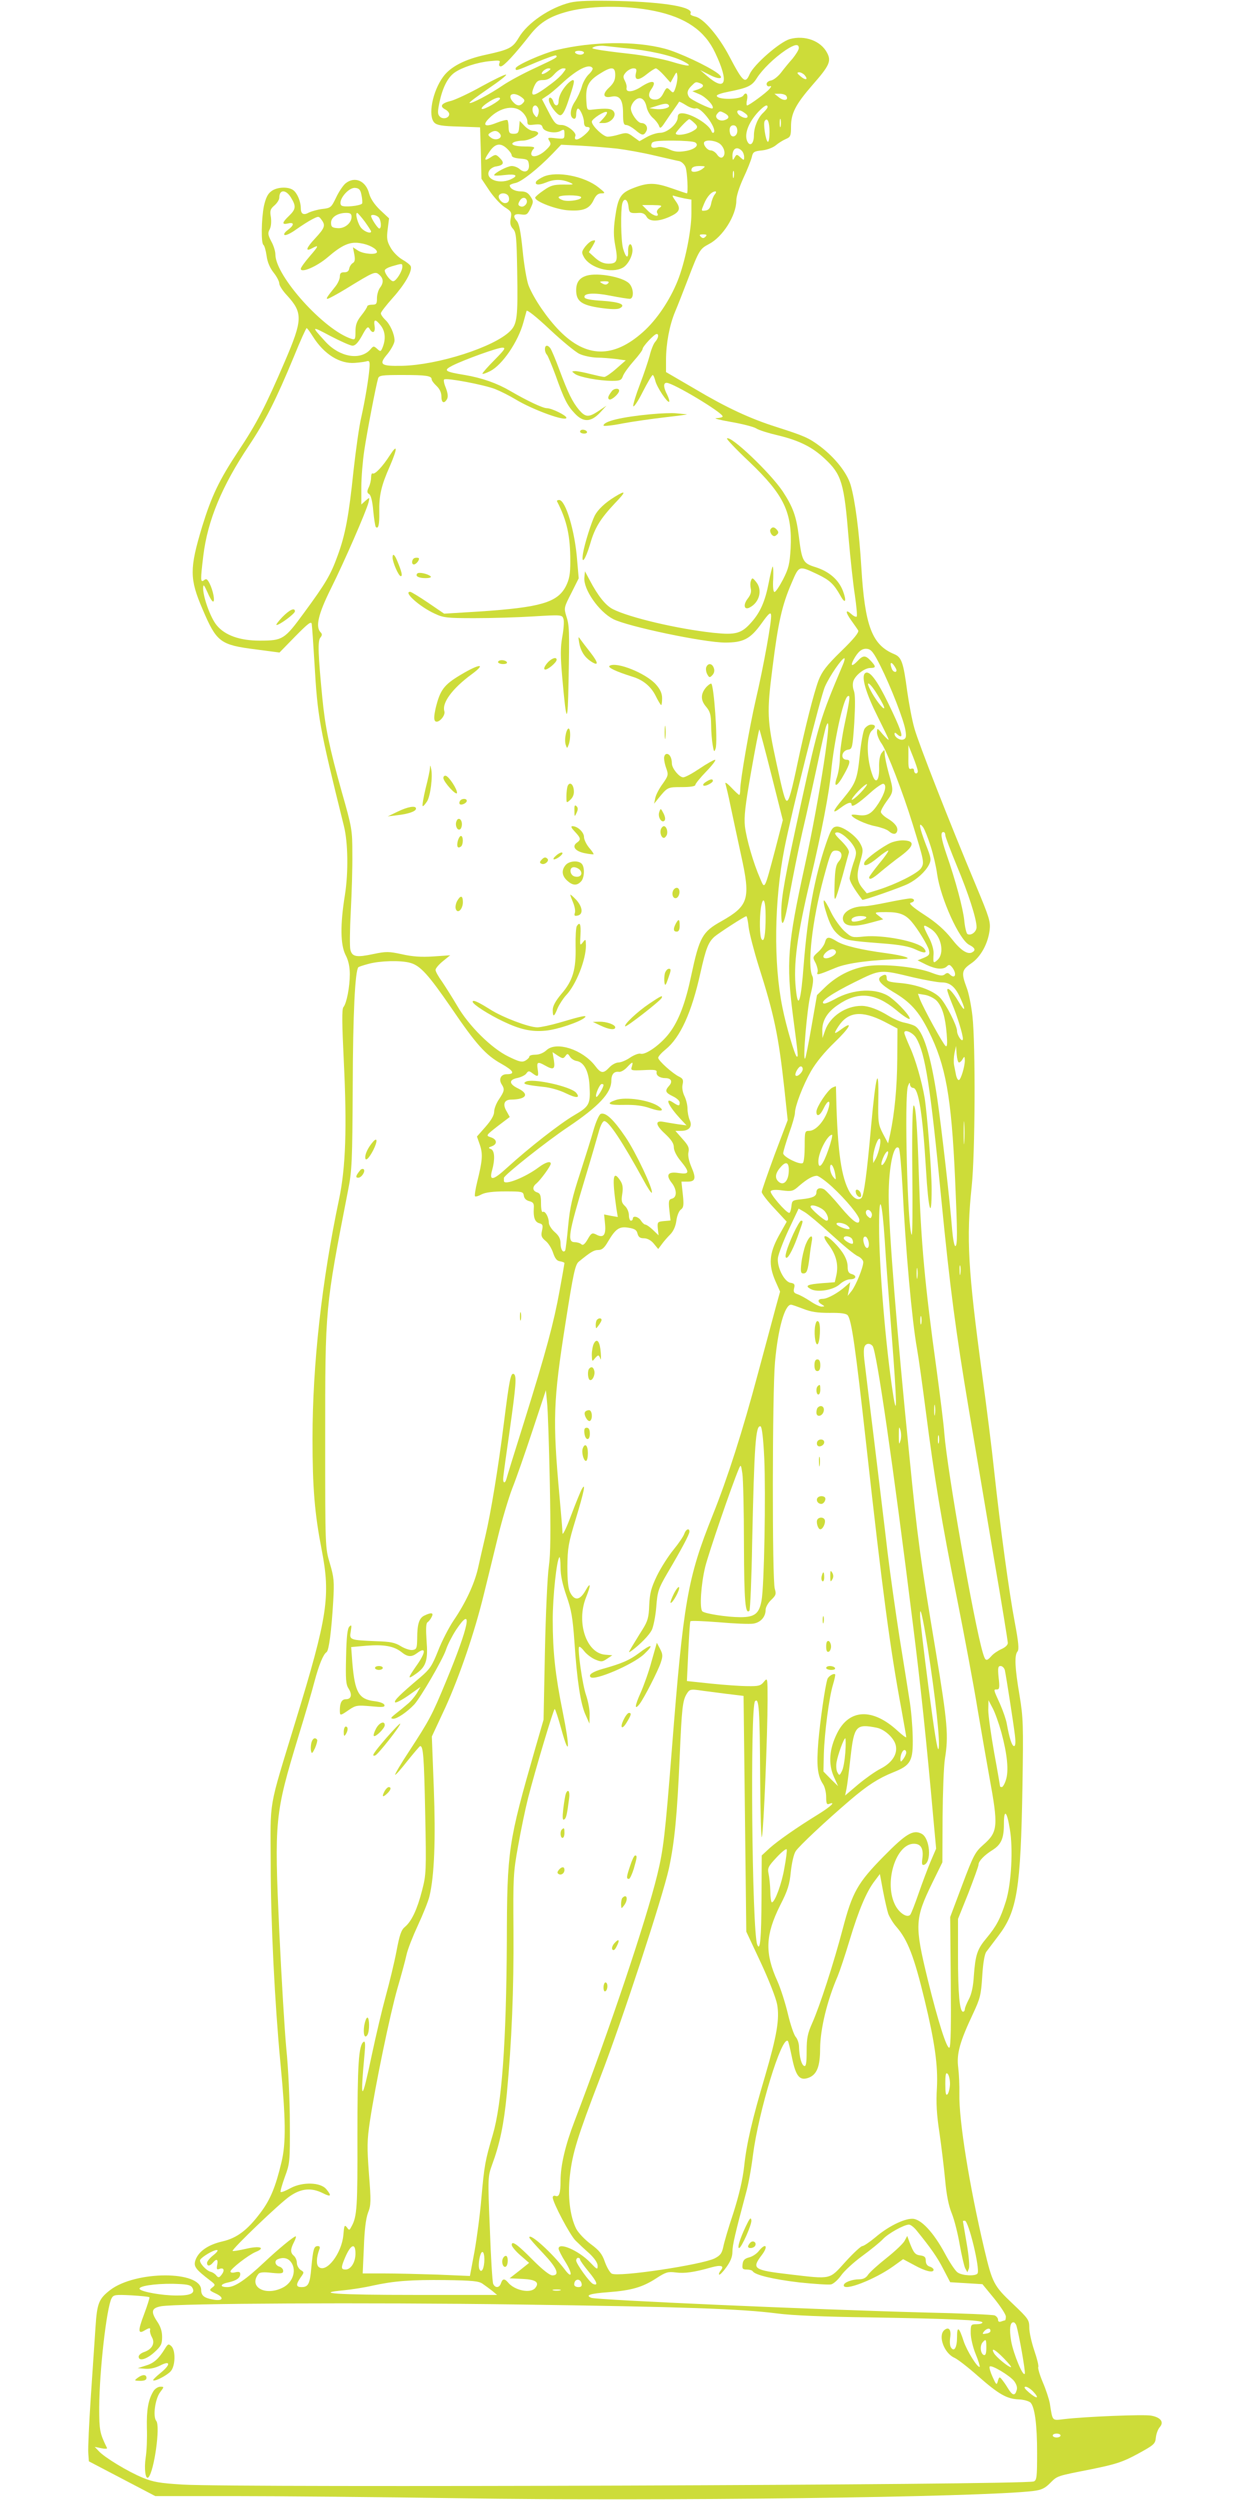 <?xml version="1.0" standalone="no"?>
<!DOCTYPE svg PUBLIC "-//W3C//DTD SVG 20010904//EN"
 "http://www.w3.org/TR/2001/REC-SVG-20010904/DTD/svg10.dtd">
<svg version="1.0" xmlns="http://www.w3.org/2000/svg"
 width="640pt" height="1280pt" viewBox="0 0 640 1280"
 preserveAspectRatio="xMidYMid meet">
<g transform="translate(0,1280) scale(0.1,-0.1)"
fill="#cddc39" stroke="none">
<path d="M2920 12787 c-103 -25 -220 -104 -264 -180 -31 -52 -48 -61 -167 -87
-109 -23 -183 -62 -220 -113 -55 -75 -79 -201 -45 -235 13 -13 39 -18 126 -20
l108 -4 4 -131 3 -132 40 -60 c22 -33 57 -71 78 -85 35 -22 38 -27 32 -58 -5
-25 -2 -39 12 -54 16 -18 18 -44 21 -217 4 -235 0 -270 -36 -306 -82 -82 -369
-174 -554 -178 -110 -2 -121 6 -73 62 19 24 35 54 35 67 0 34 -23 85 -49 108
-11 11 -21 25 -21 32 0 6 28 42 61 79 62 69 101 137 92 162 -3 7 -22 22 -43
34 -21 12 -48 39 -60 61 -19 33 -21 48 -15 95 l7 55 -46 43 c-29 28 -49 58
-56 84 -17 66 -74 90 -121 52 -12 -10 -34 -42 -48 -72 -25 -52 -28 -54 -71
-59 -25 -3 -55 -12 -68 -18 -28 -16 -42 -8 -42 23 0 33 -18 76 -38 91 -26 20
-86 17 -114 -6 -18 -13 -28 -36 -37 -76 -13 -68 -15 -191 -2 -198 5 -4 12 -28
16 -56 4 -32 17 -62 36 -86 16 -20 29 -45 29 -56 0 -10 18 -38 40 -61 81 -89
80 -124 -11 -336 -100 -233 -144 -318 -239 -461 -98 -148 -137 -230 -185 -386
-65 -216 -65 -267 2 -423 72 -169 90 -183 273 -206 l121 -16 81 83 c66 67 82
79 84 63 2 -11 8 -101 14 -199 16 -278 24 -324 151 -836 21 -84 23 -238 5
-352 -25 -155 -23 -254 3 -307 15 -28 22 -61 22 -99 0 -64 -16 -149 -33 -169
-8 -10 -7 -86 2 -271 17 -346 10 -550 -24 -712 -88 -417 -136 -844 -136 -1226
0 -252 11 -384 47 -569 46 -237 31 -340 -133 -875 -143 -470 -129 -391 -128
-735 0 -299 21 -716 50 -1020 27 -283 29 -408 5 -506 -30 -126 -57 -192 -108
-259 -66 -88 -120 -129 -194 -146 -74 -17 -122 -51 -138 -95 -11 -33 -2 -46
76 -106 26 -20 27 -22 10 -35 -17 -13 -16 -15 18 -31 45 -21 37 -40 -13 -31
-47 8 -62 21 -62 49 0 100 -335 100 -466 0 -58 -45 -67 -67 -75 -189 -4 -61
-15 -222 -24 -357 -9 -135 -15 -265 -13 -289 l3 -42 170 -89 170 -89 410 0
c226 0 743 -5 1150 -11 1009 -16 2672 5 2934 37 43 5 61 14 87 40 39 39 32 36
214 72 126 26 157 36 235 78 84 46 90 51 93 84 2 19 11 43 20 53 23 26 5 50
-44 59 -39 7 -338 -5 -446 -18 -63 -7 -58 -13 -73 81 -4 22 -20 71 -36 108
-16 38 -26 73 -23 78 3 5 -6 42 -20 83 -14 41 -26 94 -26 117 0 41 -4 47 -85
124 -96 91 -104 105 -145 278 -77 326 -131 662 -128 797 1 41 -2 102 -6 135
-9 69 8 131 76 275 36 77 41 95 47 191 4 68 12 114 21 126 8 11 36 48 62 82
96 126 114 239 123 766 5 315 4 349 -15 465 -24 141 -27 205 -10 225 8 10 5
46 -14 147 -29 151 -75 490 -106 778 -11 107 -39 328 -61 490 -73 540 -82 699
-54 965 18 168 20 727 4 872 -6 53 -19 120 -30 147 -28 75 -25 90 23 123 49
33 86 100 95 171 5 44 -2 65 -70 228 -137 327 -294 728 -315 804 -12 41 -28
127 -37 190 -20 151 -29 175 -67 191 -113 47 -150 143 -168 445 -11 183 -32
344 -55 422 -19 62 -79 138 -155 196 -60 45 -82 54 -225 100 -133 42 -256 99
-414 193 l-151 88 0 60 c0 87 18 181 47 250 14 33 44 110 67 170 55 144 60
151 105 175 71 36 141 147 141 223 0 23 15 69 36 115 20 42 39 91 43 107 6 27
11 31 54 35 26 3 56 15 69 26 13 11 35 25 51 32 24 10 27 16 27 64 0 68 24
114 110 213 87 99 97 122 75 164 -32 62 -114 92 -191 71 -52 -15 -184 -130
-206 -180 -22 -51 -34 -41 -103 90 -54 104 -133 196 -175 205 -17 4 -28 10
-25 15 20 33 -126 59 -370 65 -136 3 -206 1 -245 -8z m430 -43 c161 -33 259
-101 312 -215 72 -152 54 -201 -42 -118 l-35 30 50 -25 c50 -26 76 -19 39 9
-48 36 -201 108 -271 126 -151 40 -370 37 -553 -7 -72 -18 -210 -79 -210 -94
0 -14 1 -14 106 31 53 22 98 38 101 35 9 -9 6 -11 -109 -65 -59 -27 -133 -67
-165 -89 -66 -45 -163 -96 -169 -89 -3 3 41 35 96 73 56 38 97 70 91 72 -5 2
-61 -25 -123 -59 -62 -35 -133 -68 -157 -75 -51 -12 -62 -28 -32 -44 12 -6 21
-17 21 -24 0 -21 -32 -29 -48 -13 -12 12 -12 24 -2 73 16 75 42 127 77 152 38
27 117 53 182 59 48 5 54 4 48 -10 -4 -11 -1 -17 7 -17 15 0 73 63 149 160 48
61 95 92 176 116 119 36 310 39 461 8z m-155 -190 c126 -11 245 -38 304 -68
54 -28 28 -29 -60 -2 -46 14 -145 33 -219 41 -74 8 -148 18 -165 22 -27 5 -28
7 -10 14 11 4 34 6 50 4 17 -2 62 -7 100 -11z m895 0 c0 -9 -15 -33 -32 -54
-18 -20 -45 -53 -60 -73 -15 -19 -38 -37 -50 -39 -13 -2 -23 -10 -23 -18 0 -8
6 -14 14 -12 12 3 12 0 1 -13 -15 -19 -105 -85 -115 -85 -3 0 -4 14 0 30 6 28
-6 42 -19 21 -14 -22 -136 -23 -136 -1 0 5 26 14 58 20 101 20 122 30 147 70
28 44 88 103 147 143 47 31 68 34 68 11z m-1100 -24 c0 -5 -9 -10 -19 -10 -11
0 -23 5 -26 10 -4 6 5 10 19 10 14 0 26 -4 26 -10z m44 -79 c3 -4 -6 -19 -19
-31 -14 -13 -30 -41 -36 -63 -6 -22 -22 -57 -36 -78 -25 -38 -28 -79 -5 -87 7
-2 12 6 12 21 0 13 3 27 7 30 9 9 33 -41 33 -69 0 -15 6 -24 15 -24 23 0 18
-16 -16 -44 -31 -26 -53 -27 -43 -2 7 17 -42 56 -70 56 -30 0 -37 8 -71 74
l-30 58 25 17 c14 8 48 37 75 62 79 74 143 106 159 80z m-228 -16 c-26 -19
-42 -19 -26 0 7 8 20 15 29 15 13 -1 13 -3 -3 -15z m77 -8 c-9 -13 -35 -37
-58 -54 -95 -72 -115 -75 -90 -15 12 26 20 32 45 32 23 0 39 9 58 30 15 17 35
30 45 30 17 0 17 -1 0 -23z m267 -11 c0 -26 -8 -42 -31 -64 -37 -34 -31 -56
11 -47 43 9 60 -15 60 -86 0 -47 3 -59 16 -59 9 0 29 -11 46 -25 35 -30 44
-31 57 -7 11 20 -3 42 -25 42 -19 0 -54 49 -54 75 0 12 9 30 21 41 26 24 51 9
60 -36 4 -18 18 -42 32 -54 13 -11 27 -29 31 -40 5 -16 10 -14 31 18 13 20 35
51 47 68 13 18 24 35 25 37 1 2 17 -6 36 -18 19 -12 41 -19 49 -16 27 10 112
-105 92 -124 -4 -3 -9 0 -11 7 -13 36 -104 91 -150 92 -17 0 -23 -6 -23 -21 0
-32 -53 -79 -90 -79 -17 0 -48 -10 -69 -22 l-37 -21 -32 23 c-28 21 -35 22
-70 12 -22 -7 -49 -12 -61 -12 -22 0 -80 55 -81 77 0 14 68 58 77 49 4 -3 -4
-17 -17 -31 l-23 -25 25 0 c34 0 66 35 51 58 -10 17 -38 19 -108 11 -30 -4
-30 -3 -33 47 -4 70 10 99 65 134 64 41 83 40 83 -4z m106 10 c-9 -38 12 -41
54 -7 21 17 43 31 48 31 5 0 24 -16 42 -36 l33 -37 16 29 c15 28 16 28 19 6 2
-12 -2 -38 -8 -57 -10 -31 -13 -33 -26 -20 -20 20 -21 20 -39 -15 -11 -21 -23
-30 -41 -30 -31 0 -40 23 -20 52 32 46 7 52 -54 12 -40 -26 -77 -29 -72 -4 2
8 -2 24 -9 37 -10 19 -9 26 6 43 10 11 27 20 38 20 15 0 18 -5 13 -24z m864
-11 c20 -24 5 -28 -21 -6 -19 16 -20 20 -8 21 9 0 22 -7 29 -15z m-536 -41
c24 -9 19 -21 -11 -32 l-28 -9 37 -16 c33 -14 77 -61 66 -72 -6 -6 -111 44
-120 58 -13 20 -9 36 12 57 22 22 22 22 44 14z m-916 -70 c18 -13 21 -19 11
-30 -16 -19 -33 -18 -53 5 -32 36 0 54 42 25z m1358 5 c13 -22 -11 -28 -36 -9
l-25 20 27 0 c15 0 30 -5 34 -11z m-1466 -14 c0 -11 -80 -57 -92 -53 -7 3 5
16 27 31 36 25 65 34 65 22z m865 -35 c7 -12 -34 -23 -71 -18 l-29 4 35 11
c45 15 58 15 65 3z m-669 -15 c4 -8 3 -23 -1 -32 -6 -17 -7 -17 -20 0 -14 19
-10 47 6 47 5 0 12 -7 15 -15z m1174 7 c0 -5 -10 -17 -21 -28 -28 -25 -49 -75
-49 -118 0 -38 -17 -57 -31 -35 -22 35 0 99 54 157 31 32 47 40 47 24z m-1255
-27 c14 -13 25 -34 25 -46 0 -19 4 -21 36 -17 29 3 38 1 42 -14 5 -22 62 -34
91 -19 19 11 21 9 21 -15 0 -26 -2 -26 -44 -22 -42 5 -44 4 -33 -14 10 -16 7
-23 -21 -49 -33 -30 -72 -39 -72 -16 0 7 5 18 12 25 9 9 -1 12 -44 12 -56 0
-83 12 -52 24 9 3 27 6 40 6 32 0 86 28 79 40 -4 6 -15 10 -26 10 -11 0 -31
12 -44 26 l-24 25 -3 -33 c-2 -28 -7 -33 -28 -33 -21 0 -25 5 -26 32 0 18 -3
35 -6 38 -3 3 -28 -3 -56 -14 -59 -24 -75 -13 -37 24 56 57 131 70 170 30z
m1150 -14 c10 -17 -11 -20 -34 -5 -26 18 -19 39 9 24 10 -6 21 -14 25 -19z
m-114 9 c25 -14 24 -27 -1 -35 -28 -9 -54 13 -39 31 14 17 15 17 40 4z m286
-67 c-3 -10 -5 -2 -5 17 0 19 2 27 5 18 2 -10 2 -26 0 -35z m-445 20 c25 -22
23 -30 -12 -48 -30 -15 -80 -21 -80 -8 0 8 61 73 69 73 2 0 13 -7 23 -17z
m388 -49 c0 -30 -4 -53 -9 -50 -11 7 -24 93 -16 106 14 22 25 -4 25 -56z
m-165 6 c0 -29 -30 -40 -37 -13 -7 27 2 44 21 41 10 -2 16 -13 16 -28z m-1216
-14 c19 -23 -20 -40 -45 -21 -17 13 -17 16 -4 25 21 14 36 12 49 -4z m1000
-45 c24 -15 -4 -38 -54 -45 -32 -5 -54 -3 -80 10 -19 9 -45 14 -58 10 -28 -7
-38 0 -30 20 4 11 29 14 107 14 55 0 107 -4 115 -9z m131 -11 c22 -22 26 -55
8 -66 -7 -4 -18 2 -26 14 -8 12 -23 22 -33 22 -19 0 -43 33 -32 44 14 13 64 5
83 -14z m-1093 -22 c13 -12 23 -27 23 -34 0 -8 16 -14 43 -16 38 -3 42 -6 45
-31 4 -34 -21 -46 -47 -23 -10 9 -28 16 -41 16 -22 0 -90 -36 -90 -47 0 -3 25
-3 55 1 60 7 72 -4 26 -24 -62 -25 -131 6 -105 48 6 9 22 19 35 20 37 6 43 18
19 42 -20 20 -23 21 -47 5 -35 -23 -37 -15 -7 28 29 43 57 48 91 15z m563 1
c47 -6 132 -21 190 -35 58 -13 115 -27 128 -29 12 -3 27 -17 32 -31 9 -23 14
-134 7 -134 -2 0 -36 11 -75 25 -88 31 -124 31 -197 3 -68 -26 -81 -47 -96
-154 -8 -58 -8 -94 1 -141 15 -79 10 -93 -35 -93 -24 0 -44 9 -67 29 l-33 30
19 31 c17 30 17 32 1 28 -10 -1 -27 -16 -39 -31 -19 -26 -19 -30 -6 -54 32
-56 140 -85 198 -54 28 15 54 66 50 97 -5 37 -23 28 -22 -11 2 -43 -12 -36
-26 13 -11 40 -13 193 -4 230 9 32 28 22 32 -16 3 -33 8 -35 54 -32 18 1 30
-5 38 -19 14 -27 60 -27 118 -1 53 24 60 41 31 81 -18 25 -19 31 -7 26 9 -3
33 -9 52 -13 l36 -6 0 -70 c0 -90 -33 -253 -71 -347 -40 -99 -107 -199 -177
-261 -151 -135 -290 -133 -427 6 -64 65 -132 165 -159 233 -9 24 -23 104 -30
178 -10 98 -18 139 -31 153 -22 25 -13 38 24 32 27 -4 32 0 47 31 16 34 16 37
0 61 -12 19 -25 26 -49 26 -30 0 -57 14 -57 31 0 3 13 9 29 12 31 6 117 74
190 150 l44 46 101 -5 c56 -3 139 -10 186 -15z m638 -11 c7 -7 12 -21 12 -32
0 -18 -1 -18 -19 -2 -18 17 -20 17 -30 -1 -9 -16 -10 -15 -11 8 0 39 23 52 48
27z m-202 -93 c-21 -16 -56 -20 -56 -7 0 16 13 22 44 22 29 -1 30 -1 12 -15z
m161 -42 c-3 -10 -5 -4 -5 12 0 17 2 24 5 18 2 -7 2 -21 0 -30z m-1906 -93 c4
-19 5 -38 3 -42 -8 -12 -95 -21 -106 -10 -22 22 35 94 71 90 20 -2 27 -10 32
-38z m-361 -12 c27 -44 25 -59 -10 -93 -37 -35 -38 -47 -5 -39 33 8 32 -9 -2
-34 -15 -11 -22 -22 -16 -25 6 -4 33 9 59 28 27 19 64 43 82 52 33 17 34 17
48 -2 22 -29 17 -42 -33 -96 -46 -49 -52 -70 -15 -50 37 20 34 12 -12 -41 -25
-29 -46 -58 -46 -64 0 -24 82 11 138 59 73 63 114 81 166 72 44 -6 86 -29 86
-45 0 -16 -69 -11 -97 7 l-26 17 7 -36 c5 -27 3 -39 -8 -45 -7 -4 -16 -17 -18
-28 -2 -13 -11 -20 -26 -19 -16 0 -22 -5 -22 -22 0 -12 -10 -35 -23 -51 -44
-55 -49 -63 -40 -63 5 0 48 23 94 51 145 89 150 91 171 72 22 -19 23 -41 3
-67 -8 -11 -15 -35 -15 -53 0 -29 -3 -33 -25 -33 -14 0 -25 -4 -25 -9 0 -4
-13 -25 -30 -46 -23 -29 -30 -48 -30 -82 0 -40 -2 -44 -20 -38 -140 44 -390
322 -390 432 0 16 -9 46 -21 67 -17 33 -19 43 -8 62 7 14 9 38 6 62 -6 33 -3
42 18 60 14 12 25 30 25 40 0 43 34 43 60 0z m2170 17 c-7 -8 -16 -30 -19 -48
-5 -23 -13 -33 -29 -35 -23 -3 -23 -3 -7 35 15 37 39 63 58 63 5 0 4 -7 -3
-15z m-1056 -11 c7 -19 -1 -34 -18 -34 -18 0 -39 27 -31 40 10 16 42 12 49 -6z
m93 -20 c5 -17 -15 -37 -31 -31 -14 5 -15 11 -6 27 11 21 31 23 37 4z m679
-39 c-10 -7 -15 -18 -12 -24 16 -25 -17 -19 -45 8 l-31 31 54 0 c48 -1 51 -2
34 -15z m-1576 -45 c0 -33 -37 -62 -73 -58 -27 2 -32 7 -32 28 0 28 34 50 78
50 20 0 27 -5 27 -20z m68 -25 c17 -24 32 -47 32 -50 0 -13 -31 -3 -49 16 -18
19 -35 79 -22 79 3 -1 21 -21 39 -45z m70 23 c13 -13 17 -58 4 -58 -8 0 -42
52 -42 64 0 10 26 6 38 -6z m1674 -100 c-9 -9 -15 -9 -24 0 -9 9 -7 12 12 12
19 0 21 -3 12 -12z m-1552 -154 c0 -23 -32 -74 -47 -74 -13 0 -43 38 -43 55 0
7 17 16 38 22 52 15 52 15 52 -3z m907 -446 c21 -10 61 -18 88 -19 28 0 72 -4
99 -7 l50 -7 -48 -42 c-27 -24 -55 -43 -62 -43 -7 0 -39 7 -71 15 -31 8 -66
15 -78 15 -19 -1 -19 -1 -2 -14 22 -17 125 -36 191 -36 41 0 48 3 56 26 6 15
31 49 55 76 25 28 45 55 45 61 0 13 60 77 72 77 13 0 9 -22 -8 -41 -8 -9 -21
-41 -28 -71 -8 -29 -30 -95 -50 -147 -20 -52 -35 -102 -34 -110 2 -9 24 23 48
71 25 49 48 88 52 88 3 0 9 -13 13 -29 7 -32 63 -116 71 -108 3 3 -2 19 -10
36 -19 36 -21 61 -3 61 33 0 286 -152 287 -172 0 -5 -15 -8 -32 -9 -18 0 15
-9 73 -19 58 -10 117 -25 130 -33 13 -9 64 -25 112 -36 108 -26 175 -59 239
-119 87 -81 100 -123 123 -409 9 -103 23 -234 32 -291 8 -56 13 -106 9 -109
-3 -3 -15 2 -26 12 -32 29 -33 12 -2 -31 15 -21 32 -45 36 -52 5 -9 -22 -43
-87 -106 -77 -75 -98 -104 -116 -149 -25 -67 -69 -243 -106 -417 -31 -148 -45
-200 -56 -200 -10 0 -20 38 -53 190 -49 226 -50 261 -21 490 29 233 49 322 98
435 39 91 36 90 134 44 62 -30 82 -49 116 -109 25 -46 33 -29 13 24 -22 58
-71 100 -140 122 -65 20 -70 30 -86 158 -13 104 -30 150 -83 231 -65 96 -267
288 -285 270 -3 -3 48 -57 114 -119 179 -171 221 -259 212 -444 -5 -81 -10
-102 -39 -159 -19 -36 -38 -65 -44 -64 -6 1 -9 29 -6 69 1 37 0 64 -3 61 -3
-3 -12 -40 -20 -82 -18 -94 -43 -151 -87 -201 -52 -60 -81 -68 -196 -56 -185
20 -430 78 -515 121 -37 19 -76 67 -119 149 l-24 45 -3 -32 c-6 -60 74 -175
148 -213 75 -38 465 -120 573 -120 94 0 129 19 186 98 37 52 47 60 49 43 4
-26 -38 -261 -79 -436 -32 -139 -79 -411 -79 -457 0 -15 -2 -28 -5 -28 -3 0
-21 17 -41 38 -24 25 -34 30 -29 17 3 -11 15 -60 25 -110 10 -49 35 -163 54
-252 50 -226 40 -260 -101 -340 -97 -54 -112 -81 -154 -278 -29 -139 -64 -231
-111 -293 -43 -58 -122 -115 -148 -107 -9 3 -33 -6 -54 -20 -20 -14 -47 -25
-60 -25 -12 0 -33 -11 -46 -25 -31 -33 -43 -32 -73 8 -65 84 -199 127 -249 80
-15 -14 -37 -23 -56 -23 -18 0 -32 -4 -32 -10 0 -5 -9 -14 -21 -21 -17 -9 -32
-5 -87 22 -86 42 -202 157 -261 259 -24 41 -59 96 -77 123 -19 26 -34 53 -34
61 0 8 17 28 38 45 l37 30 -86 -6 c-62 -4 -107 -1 -160 11 -69 15 -82 15 -149
1 -85 -18 -107 -14 -116 22 -4 14 -3 103 2 197 5 94 9 227 8 296 0 120 -2 133
-54 315 -63 225 -85 330 -100 485 -21 217 -24 288 -10 305 10 12 10 19 2 27
-28 28 -13 93 52 224 68 136 182 398 193 442 6 27 6 27 -16 8 l-21 -19 0 89
c0 49 7 133 15 187 14 94 60 334 71 370 5 15 20 17 124 17 121 0 150 -4 150
-22 0 -6 11 -21 25 -34 16 -15 25 -34 25 -54 0 -33 14 -39 29 -13 6 12 4 29
-6 56 -9 21 -13 41 -9 44 10 10 205 -27 261 -49 28 -11 75 -35 105 -53 87 -53
260 -116 260 -94 0 12 -75 49 -100 49 -21 0 -101 38 -187 88 -68 40 -145 67
-233 82 -104 17 -112 23 -64 48 62 31 231 92 256 92 19 0 13 -9 -40 -63 -34
-34 -62 -66 -62 -70 0 -4 18 2 40 13 62 32 143 150 170 250 7 25 14 51 16 58
2 8 50 -30 119 -95 63 -59 132 -116 152 -125z m-1018 146 c23 -29 27 -68 11
-110 -10 -25 -12 -26 -29 -10 -17 15 -19 15 -32 0 -51 -62 -160 -44 -234 38
-73 80 -72 80 26 28 52 -27 103 -50 114 -50 14 0 29 16 49 52 23 43 30 49 38
35 15 -28 31 -20 26 13 -6 37 4 38 31 4z m-347 -57 c57 -91 138 -141 215 -135
27 2 55 6 63 9 11 3 14 -4 12 -31 -4 -57 -23 -169 -42 -255 -11 -45 -28 -168
-40 -275 -24 -232 -42 -328 -81 -434 -36 -100 -62 -143 -172 -293 -101 -138
-109 -143 -228 -143 -101 0 -177 27 -219 78 -32 38 -70 144 -70 191 1 22 4 18
22 -21 11 -27 24 -48 29 -48 11 0 0 57 -18 93 -12 23 -17 26 -29 16 -18 -14
-18 2 -3 126 22 181 96 358 234 564 82 123 138 233 231 458 32 79 61 143 64
143 3 0 17 -19 32 -43z m2906 -1687 c53 -106 120 -278 128 -330 5 -31 3 -41
-10 -46 -17 -7 -46 11 -46 29 0 7 4 7 12 -1 7 -7 15 -12 19 -12 13 0 -3 45
-61 165 -61 126 -101 178 -122 157 -19 -19 7 -105 67 -224 30 -60 55 -111 55
-115 0 -4 -13 8 -30 27 -28 34 -29 34 -30 11 0 -14 11 -41 25 -60 28 -42 107
-246 158 -411 59 -191 60 -198 43 -225 -18 -27 -130 -83 -220 -111 l-58 -18
-24 29 c-28 35 -30 67 -8 140 14 49 14 57 -1 85 -21 41 -93 92 -123 88 -21 -3
-28 -16 -53 -88 -59 -174 -94 -365 -114 -618 -14 -190 -29 -236 -40 -127 -14
127 6 276 75 565 56 235 96 444 105 545 14 154 62 376 85 390 14 9 13 -8 -15
-140 -14 -66 -25 -145 -25 -176 0 -31 -7 -75 -15 -99 -20 -58 2 -49 37 16 31
55 34 74 14 74 -35 0 -28 47 7 52 21 3 22 10 31 138 5 91 5 144 -2 163 -7 18
-7 38 -2 52 12 30 57 65 86 65 30 0 30 7 2 37 -27 29 -39 29 -68 -2 -28 -29
-37 -26 -20 7 23 42 43 59 69 56 21 -2 34 -18 69 -88z m-194 3 c-115 -272
-123 -298 -213 -708 -83 -379 -101 -477 -101 -558 0 -97 18 -57 44 99 14 76
42 218 64 314 23 96 57 254 78 350 20 96 40 184 45 195 36 91 -34 -370 -111
-720 -88 -402 -95 -494 -60 -766 28 -213 27 -209 20 -209 -9 0 -55 156 -74
252 -46 225 -42 546 10 813 37 187 186 782 208 830 25 56 86 144 99 145 4 0 0
-17 -9 -37z m276 -25 c0 -14 -18 -9 -24 8 -11 28 -6 39 9 20 8 -11 15 -23 15
-28z m-95 -129 c21 -33 35 -62 32 -65 -6 -7 -49 50 -71 94 -29 56 1 35 39 -29z
m-545 -408 l58 -230 -39 -151 c-56 -211 -53 -205 -77 -148 -35 79 -70 202 -78
267 -5 50 1 104 32 281 21 120 40 217 42 215 2 -2 30 -107 62 -234z m749 22
c1 -7 -3 -13 -9 -13 -5 0 -10 7 -10 15 0 9 -6 12 -15 9 -12 -5 -15 5 -14 57
l0 64 24 -60 c13 -33 24 -66 24 -72z m65 -383 c14 -42 29 -107 34 -145 18
-126 114 -338 165 -363 28 -14 34 -27 16 -37 -23 -15 -60 8 -107 69 -35 44
-77 82 -139 122 -60 39 -82 59 -70 62 23 5 22 22 -2 22 -10 0 -63 -9 -116 -20
-53 -11 -107 -20 -119 -20 -74 0 -127 -40 -106 -80 14 -25 61 -26 143 -3 l59
16 -23 18 c-24 18 -24 19 41 19 65 0 96 -12 128 -50 31 -36 82 -120 88 -144 5
-23 2 -28 -26 -40 l-32 -13 44 -22 c50 -24 88 -27 107 -8 10 10 15 8 27 -7 25
-34 14 -62 -14 -34 -8 8 -15 8 -25 -1 -12 -9 -26 -7 -66 8 -67 27 -218 45
-310 37 -86 -7 -171 -47 -237 -111 l-41 -40 -28 -160 c-15 -88 -30 -162 -33
-165 -13 -13 10 254 27 324 14 54 17 84 11 97 -28 52 -2 285 57 504 36 132 39
140 63 140 31 0 38 -29 14 -56 -14 -16 -19 -41 -21 -117 -3 -107 -1 -104 42
48 14 52 28 103 31 113 4 11 -9 31 -37 60 -35 34 -40 43 -25 45 20 4 71 -39
91 -78 11 -22 11 -33 -6 -80 -10 -30 -18 -64 -19 -76 0 -17 23 -56 65 -111 3
-5 200 64 235 82 44 22 88 62 106 97 13 26 12 34 -16 105 -33 87 -39 121 -14
88 8 -11 25 -54 38 -95z m76 54 c0 -9 27 -79 59 -157 59 -141 101 -271 101
-314 0 -24 -29 -46 -47 -35 -5 4 -13 35 -16 70 -7 63 -43 200 -92 341 -27 80
-31 111 -15 111 6 0 10 -7 10 -16z m-920 -416 c0 -95 -8 -137 -21 -116 -10 15
-11 107 -3 161 11 65 24 40 24 -45z m-87 -55 c4 -32 27 -121 51 -198 80 -251
102 -357 132 -630 l17 -160 -67 -177 c-36 -98 -66 -184 -66 -191 0 -8 29 -46
64 -83 l64 -69 -41 -73 c-49 -90 -53 -148 -17 -231 l24 -54 -21 -76 c-11 -42
-53 -197 -93 -346 -78 -292 -153 -528 -232 -725 -128 -320 -149 -441 -208
-1195 -35 -444 -43 -513 -75 -645 -59 -240 -241 -782 -424 -1262 -47 -122 -71
-226 -71 -303 0 -64 -7 -86 -26 -78 -8 3 -14 -1 -14 -8 0 -26 89 -194 117
-221 15 -15 47 -45 71 -66 26 -25 42 -48 42 -63 0 -21 -3 -20 -39 18 -58 60
-161 105 -161 70 0 -7 15 -37 34 -67 39 -62 36 -92 -3 -39 -63 83 -181 190
-181 163 0 -4 32 -40 70 -80 72 -76 88 -114 48 -114 -13 0 -49 28 -97 76 -82
83 -111 104 -111 80 0 -8 20 -32 44 -53 l45 -39 -50 -40 -50 -39 66 -3 c69 -3
89 -18 65 -47 -24 -29 -106 -12 -139 29 -18 21 -28 20 -36 -4 -8 -25 -30 -26
-40 -3 -4 10 -12 137 -17 283 -11 261 -10 266 11 325 40 108 61 208 76 365 25
266 36 534 34 835 -2 273 -1 298 24 435 14 80 37 190 51 245 36 141 130 455
136 455 3 0 19 -48 35 -107 41 -148 44 -95 6 93 -38 187 -51 308 -51 471 0
118 20 306 34 320 3 4 6 -20 6 -53 0 -40 10 -86 30 -144 25 -71 32 -110 41
-235 13 -200 32 -321 57 -375 l20 -45 1 45 c1 25 -8 70 -18 100 -19 53 -45
239 -36 248 3 3 15 -7 27 -23 12 -15 37 -34 56 -42 31 -13 36 -12 60 4 l27 18
-37 3 c-96 8 -148 165 -98 292 27 67 25 85 -3 35 -28 -49 -55 -52 -77 -10 -11
21 -15 61 -15 135 1 94 5 119 43 243 42 138 53 192 31 153 -6 -10 -31 -71 -55
-135 -24 -65 -44 -105 -44 -91 0 14 -7 97 -15 185 -36 397 -33 490 31 895 39
249 49 295 67 310 61 50 78 60 100 60 19 0 31 10 50 43 39 66 58 79 105 71 32
-5 42 -12 46 -30 5 -18 13 -24 33 -24 17 0 36 -10 50 -27 l23 -28 18 24 c9 13
29 36 43 50 17 17 28 42 32 71 3 24 13 50 23 57 14 10 16 23 10 78 l-7 65 31
0 c41 0 45 17 20 75 -13 31 -19 59 -15 76 5 22 -1 35 -31 68 l-36 41 30 0 c41
0 59 23 43 56 -6 14 -11 40 -11 58 0 18 -7 47 -16 65 -9 19 -13 42 -9 59 5 23
1 30 -17 39 -34 16 -108 83 -108 97 0 7 17 26 38 43 75 61 133 188 178 391 28
125 40 157 72 186 22 19 153 104 163 105 3 1 9 -25 12 -56z m602 48 c-6 -11
-64 -25 -72 -18 -12 13 11 27 43 27 19 0 33 -4 29 -9z m331 -57 c53 -35 72
-124 34 -159 -22 -20 -23 -17 -20 33 1 19 -9 54 -24 82 -35 68 -34 72 10 44z
m-2665 -174 c51 -14 93 -61 208 -228 129 -190 178 -244 257 -288 64 -36 74
-54 28 -54 -29 0 -42 -25 -26 -51 17 -26 15 -35 -13 -77 -14 -20 -25 -49 -25
-64 0 -18 -15 -44 -44 -77 l-44 -50 15 -43 c16 -47 13 -81 -14 -190 -9 -37
-14 -70 -11 -73 3 -3 18 1 34 10 20 10 58 15 121 15 87 0 92 -1 95 -22 2 -14
12 -24 28 -28 20 -5 25 -12 23 -36 -3 -48 6 -71 28 -77 18 -5 20 -10 14 -38
-6 -26 -3 -35 19 -53 14 -11 31 -39 38 -61 10 -29 19 -41 36 -43 12 -2 22 -6
22 -9 0 -3 -11 -66 -25 -142 -30 -165 -68 -307 -181 -669 -48 -152 -89 -285
-91 -294 -8 -28 -20 -21 -16 10 1 15 16 123 33 241 32 228 36 276 21 286 -16
9 -23 -28 -51 -250 -28 -224 -67 -462 -95 -580 -13 -55 -30 -130 -38 -166 -19
-81 -64 -177 -124 -265 -25 -37 -61 -107 -80 -156 -31 -78 -42 -94 -91 -136
-103 -87 -137 -120 -129 -128 4 -4 35 12 68 35 l62 44 -19 -33 c-11 -17 -32
-43 -49 -56 -16 -14 -43 -36 -60 -49 -25 -20 -27 -24 -11 -25 20 0 71 35 107
73 32 35 144 227 162 279 8 26 32 72 52 103 89 133 67 22 -51 -263 -72 -174
-84 -197 -191 -361 -41 -62 -72 -115 -70 -118 3 -2 31 30 63 71 33 41 62 75
65 76 16 1 20 -51 26 -344 6 -298 5 -314 -16 -395 -25 -98 -54 -158 -87 -186
-20 -16 -28 -41 -44 -125 -11 -58 -36 -161 -55 -230 -19 -69 -50 -201 -70
-295 -54 -257 -62 -256 -38 4 4 44 3 62 -5 57 -26 -16 -32 -118 -32 -485 1
-359 -2 -410 -30 -460 -11 -21 -12 -22 -24 -5 -12 15 -14 10 -18 -39 -8 -94
-87 -197 -126 -164 -14 11 -12 50 3 90 5 12 2 17 -8 17 -20 0 -24 -16 -33
-110 -7 -84 -16 -100 -50 -100 -29 0 -30 13 -5 49 19 27 19 27 0 39 -10 7 -19
23 -19 36 0 13 -7 29 -15 36 -19 16 -19 33 0 70 9 17 12 30 9 30 -10 0 -90
-66 -159 -131 -99 -93 -152 -129 -191 -129 -42 0 -37 16 9 25 38 9 57 22 57
42 0 11 -7 13 -25 9 -14 -4 -25 -2 -25 4 0 13 91 84 129 100 54 22 21 33 -50
16 -35 -8 -66 -13 -68 -11 -7 7 244 248 294 281 58 40 110 44 168 15 41 -21
47 -15 18 20 -29 36 -121 39 -183 6 -25 -14 -48 -23 -51 -20 -3 2 7 37 21 76
26 70 27 78 26 277 0 113 -8 284 -18 380 -9 96 -25 366 -36 600 -26 576 -23
601 98 1000 33 107 70 233 82 280 23 86 45 140 62 151 12 8 25 107 34 259 6
104 4 123 -17 195 -24 80 -24 80 -24 635 0 682 -1 668 117 1275 20 100 22 147
24 535 1 368 12 591 29 608 2 2 25 10 52 17 58 16 165 19 214 5z m2574 -74
c61 -14 127 -26 147 -26 44 0 71 -24 99 -89 26 -58 18 -63 -14 -8 -28 48 -57
77 -57 58 0 -6 11 -37 24 -69 28 -66 56 -159 56 -181 -1 -23 -30 17 -30 41 0
27 -57 139 -87 170 -35 37 -121 68 -205 75 -58 5 -68 9 -68 24 0 21 -8 23 -29
10 -24 -15 -4 -40 61 -79 89 -52 132 -100 183 -202 87 -174 116 -333 135 -755
12 -273 13 -345 1 -345 -5 0 -12 37 -16 83 -11 145 -55 527 -76 671 -33 223
-73 352 -117 374 -9 5 -32 12 -51 16 -19 3 -55 19 -80 34 -55 34 -104 52 -140
52 -81 0 -161 -54 -186 -125 l-14 -40 -1 40 c0 50 25 92 79 129 102 71 191 64
299 -25 34 -29 65 -49 69 -46 8 9 -53 77 -99 111 -67 49 -189 45 -286 -11 -24
-13 -48 -23 -54 -21 -23 8 40 51 157 109 136 67 129 66 300 25z m122 -121 c28
-32 43 -82 50 -169 4 -48 3 -67 -5 -62 -12 7 -114 194 -132 240 l-10 28 37 -6
c21 -4 48 -18 60 -31z m-269 -106 l67 -35 -1 -154 c-1 -150 -14 -280 -36 -385
l-11 -49 -26 49 c-24 47 -26 57 -24 175 3 186 -13 128 -37 -136 -22 -250 -37
-354 -49 -367 -18 -18 -47 0 -68 43 -40 82 -57 222 -63 528 0 1 -9 -2 -19 -7
-24 -13 -81 -99 -81 -123 0 -29 19 -21 37 17 20 42 36 46 27 8 -15 -63 -64
-123 -101 -123 -22 0 -23 -3 -23 -79 0 -44 -4 -83 -10 -86 -16 -10 -100 32
-100 50 0 9 14 55 30 102 17 46 30 93 30 104 0 35 41 142 82 214 25 44 70 99
121 148 77 74 99 114 37 69 -40 -30 -44 -28 -18 12 50 77 120 84 236 25z m163
-84 c47 -79 73 -249 129 -830 44 -451 74 -676 141 -1075 33 -195 91 -539 129
-765 39 -225 70 -418 70 -427 0 -11 -14 -23 -32 -31 -18 -8 -42 -24 -52 -36
-26 -29 -31 -27 -44 17 -45 152 -182 932 -197 1122 -3 47 -22 195 -40 330 -59
425 -80 653 -90 980 -8 259 -16 370 -27 370 -6 0 -9 -120 -7 -335 2 -183 1
-331 -3 -327 -21 22 -39 714 -19 762 7 18 10 20 10 8 1 -10 8 -18 16 -18 28 0
49 -133 66 -417 12 -209 29 -269 29 -103 0 97 -23 389 -36 470 -14 82 -47 198
-75 258 -16 36 -29 69 -29 74 0 21 45 1 61 -27z m219 -125 c5 0 14 8 19 18 9
15 10 14 11 -7 0 -32 -21 -101 -31 -101 -5 0 -11 11 -14 25 -3 14 -7 37 -10
51 -3 14 -2 42 2 62 l8 37 3 -42 c2 -24 7 -43 12 -43z m-2015 33 c10 14 12 14
23 -3 6 -10 21 -20 33 -22 38 -5 63 -51 67 -123 6 -98 1 -109 -78 -155 -75
-44 -232 -167 -343 -268 -73 -67 -94 -71 -77 -12 15 54 13 100 -7 107 -14 5
-13 8 5 14 30 11 27 36 -5 46 -26 9 -26 9 35 57 l62 47 -16 29 c-22 36 -12 60
23 60 78 1 95 28 36 57 -48 23 -49 45 -3 54 18 4 39 14 45 23 10 14 14 14 31
1 29 -22 33 -18 27 20 -6 38 0 41 37 20 44 -25 53 -20 46 26 l-7 42 27 -18
c25 -16 28 -16 39 -2z m340 -54 c-7 -20 -4 -21 61 -18 55 3 68 1 66 -10 -4
-17 16 -31 45 -31 30 0 38 -18 19 -39 -23 -26 -20 -35 19 -54 19 -9 35 -23 35
-32 0 -19 -5 -19 -35 1 -44 29 -23 -18 39 -85 l31 -33 -45 6 c-25 4 -57 9 -72
12 -45 9 -43 -15 6 -60 33 -31 46 -50 46 -70 0 -17 14 -45 35 -70 48 -59 46
-70 -10 -62 -55 9 -68 -9 -36 -50 27 -34 28 -74 2 -81 -17 -4 -19 -12 -14 -58
l6 -54 -34 -3 c-32 -3 -34 -5 -31 -38 l4 -35 -29 28 c-16 15 -33 27 -39 27 -5
0 -15 9 -22 20 -13 21 -42 28 -42 10 0 -5 -4 -10 -10 -10 -5 0 -10 13 -10 28
0 16 -9 37 -20 47 -17 16 -20 26 -14 62 5 32 2 50 -10 68 -38 58 -43 18 -20
-143 l7 -43 -35 6 -35 7 5 -51 c5 -56 -9 -72 -47 -51 -19 9 -24 7 -42 -25 -15
-26 -25 -33 -32 -26 -6 6 -21 11 -34 11 -40 0 -33 43 52 325 30 99 61 206 70
238 9 34 21 57 29 57 23 0 93 -106 201 -303 20 -38 39 -66 42 -64 11 11 -82
209 -135 286 -61 90 -101 127 -126 118 -8 -3 -24 -38 -36 -79 -11 -40 -43
-141 -70 -225 -40 -122 -52 -174 -61 -269 -6 -65 -13 -122 -15 -126 -10 -16
-24 4 -24 35 0 24 -8 40 -30 59 -16 14 -30 36 -30 48 0 28 -19 62 -31 55 -5
-4 -9 15 -9 44 0 41 -4 51 -20 56 -24 8 -26 28 -3 46 21 18 73 89 73 101 0 15
-26 8 -61 -18 -69 -52 -177 -95 -179 -71 0 4 0 11 0 16 0 14 221 189 329 261
156 105 221 174 221 236 0 34 14 50 40 46 9 -1 27 9 40 23 29 31 33 31 25 4z
m875 -13 c0 -16 -28 -42 -36 -33 -8 7 14 47 26 47 6 0 10 -6 10 -14z m-1020
-81 c0 -14 -32 -66 -37 -61 -8 7 17 66 28 66 5 0 9 -2 9 -5z m1847 -292 c-2
-27 -3 -5 -3 47 0 52 1 74 3 48 2 -27 2 -69 0 -95z m-696 -40 c-27 -79 -51
-106 -51 -59 0 46 47 136 70 136 4 0 -4 -35 -19 -77z m264 20 c-4 -21 -13 -49
-20 -63 l-14 -25 -1 24 c0 34 21 101 33 101 5 0 6 -15 2 -37z m116 -214 c15
-309 48 -680 74 -824 8 -44 28 -188 45 -320 44 -342 80 -561 160 -960 38 -192
86 -447 105 -565 20 -118 47 -273 60 -345 47 -256 45 -284 -30 -350 -42 -37
-51 -53 -108 -205 l-62 -165 3 -331 c2 -218 0 -334 -7 -338 -13 -8 -58 133
-111 349 -68 279 -66 311 23 494 l52 106 1 230 c1 127 6 262 12 300 19 118 14
181 -47 551 -79 472 -94 583 -135 999 -64 635 -106 1163 -106 1332 0 148 26
271 52 245 5 -5 13 -96 19 -203z m-87 139 c-9 -18 -19 -28 -21 -21 -2 6 4 27
13 45 9 18 19 28 21 21 2 -6 -4 -27 -13 -45z m-496 -63 c-4 -47 -30 -68 -54
-43 -19 19 -13 45 17 77 27 29 41 16 37 -34z m238 -5 c5 -33 5 -34 -10 -16 -9
11 -16 31 -16 45 0 35 18 14 26 -29z m-15 -67 c72 -67 139 -148 139 -169 0
-32 -33 -9 -96 66 -36 44 -75 85 -85 91 -22 11 -39 4 -39 -16 0 -20 -19 -29
-75 -35 -48 -5 -50 -6 -53 -37 -2 -18 -7 -33 -11 -33 -16 0 -102 100 -95 111
4 7 25 9 59 4 49 -6 56 -4 86 23 42 36 69 51 91 52 9 0 45 -26 79 -57z m269
-275 c5 -90 22 -310 36 -490 26 -335 28 -435 6 -293 -37 238 -72 660 -71 860
0 173 15 135 29 -77z m-307 150 c17 -21 23 -48 9 -48 -12 0 -82 61 -82 72 0
16 53 -1 73 -24z m35 -120 c59 -54 119 -104 135 -110 15 -7 27 -21 27 -30 0
-27 -38 -120 -60 -148 l-20 -25 7 35 6 35 -24 -21 c-38 -34 -92 -64 -116 -64
-27 0 -30 -15 -5 -29 16 -10 16 -10 -1 -11 -10 0 -37 13 -60 29 -23 15 -52 31
-65 35 -17 6 -21 12 -16 31 5 19 1 24 -18 27 -32 4 -71 81 -65 128 3 20 27 84
55 144 l51 108 31 -18 c17 -10 79 -62 138 -116z m205 95 c-5 -13 -7 -13 -21 0
-8 8 -11 20 -7 27 10 16 35 -7 28 -27z m-132 -43 c10 -6 19 -15 19 -20 0 -11
-57 8 -66 21 -7 12 23 11 47 -1z m33 -76 c4 -9 5 -19 2 -21 -7 -7 -46 17 -46
27 0 17 37 11 44 -6z m84 -17 c4 -29 -12 -37 -22 -11 -10 26 -7 46 7 42 6 -3
13 -17 15 -31z m469 -159 c-2 -13 -4 -5 -4 17 -1 22 1 32 4 23 2 -10 2 -28 0
-40z m-220 -20 c-2 -13 -4 -3 -4 22 0 25 2 35 4 23 2 -13 2 -33 0 -45z m-585
-159 c40 -16 73 -21 135 -21 57 1 85 -3 93 -12 20 -25 39 -157 95 -661 83
-752 123 -1050 180 -1355 13 -74 25 -139 25 -144 0 -5 -20 10 -44 32 -128 118
-248 113 -310 -12 -40 -80 -46 -156 -17 -222 l22 -49 -38 37 -37 38 2 87 c3
109 27 294 47 358 8 27 13 51 11 52 -7 8 -36 -10 -40 -25 -12 -39 -36 -206
-46 -317 -10 -125 -5 -176 24 -220 9 -13 16 -43 16 -66 0 -32 3 -40 15 -35 37
14 9 -13 -52 -51 -117 -72 -209 -137 -252 -175 l-41 -38 -1 -212 c-1 -213 -7
-283 -22 -244 -27 70 -37 1220 -11 1246 20 20 24 -41 26 -390 1 -184 5 -321 9
-305 9 36 29 529 29 699 0 117 0 118 -19 95 -16 -20 -27 -23 -83 -22 -35 0
-120 6 -188 13 l-123 13 7 150 c4 82 8 153 11 156 2 4 68 1 146 -5 79 -7 158
-10 176 -7 38 6 63 35 63 71 0 13 13 36 28 50 25 24 27 30 19 57 -14 41 -13
1007 1 1161 15 170 50 294 82 294 5 0 33 -10 62 -21z m605 -76 c-3 -10 -5 -2
-5 17 0 19 2 27 5 18 2 -10 2 -26 0 -35z m-249 -115 c20 -26 105 -609 206
-1423 40 -319 68 -583 107 -1020 l12 -130 -28 -65 c-15 -36 -43 -110 -62 -165
-19 -55 -38 -104 -43 -109 -17 -18 -61 13 -80 57 -53 116 9 307 99 307 37 0
51 -26 43 -79 -3 -25 -1 -32 9 -29 40 13 31 136 -12 159 -43 23 -80 1 -194
-115 -134 -136 -161 -184 -210 -371 -46 -175 -118 -397 -156 -482 -24 -54 -29
-78 -29 -145 0 -59 -3 -79 -12 -76 -14 5 -25 44 -27 97 0 19 -8 42 -17 52 -9
10 -27 63 -40 118 -13 55 -37 130 -53 166 -66 145 -63 237 14 391 38 74 48
106 54 171 5 45 15 90 25 105 17 26 152 153 276 259 91 78 147 114 224 145 90
36 102 57 99 184 -1 52 -8 138 -17 190 -8 52 -31 196 -51 320 -19 123 -47 319
-61 435 -13 115 -45 374 -69 575 -25 201 -47 386 -50 411 -3 26 -3 54 1 63 7
19 28 21 42 4z m-1653 -698 c5 -255 4 -367 -5 -430 -7 -47 -16 -242 -20 -435
l-7 -350 -42 -145 c-139 -484 -145 -520 -146 -990 -3 -515 -25 -830 -72 -990
-39 -133 -43 -154 -58 -321 -7 -86 -24 -212 -36 -279 l-23 -123 -165 7 c-90 3
-214 6 -274 6 l-110 0 6 133 c3 88 10 147 21 177 16 40 16 61 5 200 -10 136
-10 169 5 270 27 180 103 548 141 680 19 65 40 142 46 170 6 29 33 97 59 153
26 56 53 123 59 149 25 104 32 291 22 555 l-10 262 69 148 c73 161 150 385
198 583 17 69 49 199 71 290 22 91 56 203 74 250 19 47 65 179 103 294 l69
208 6 -63 c4 -35 10 -219 14 -409z m1972 348 c-2 -13 -4 -3 -4 22 0 25 2 35 4
23 2 -13 2 -33 0 -45z m-874 -224 c8 -182 0 -655 -14 -729 -12 -67 -35 -85
-108 -85 -67 0 -183 18 -195 30 -15 15 -7 139 15 229 18 71 134 411 172 501
10 23 11 22 18 -25 4 -27 8 -192 8 -365 1 -291 7 -358 28 -337 4 5 11 160 14
345 11 508 18 607 43 599 7 -2 14 -60 19 -163z m697 89 c-7 -23 -8 -18 -8 27
0 45 1 50 8 28 5 -16 5 -40 0 -55z m197 -10 c-3 -10 -5 -2 -5 17 0 19 2 27 5
18 2 -10 2 -26 0 -35z m-57 -1050 c39 -248 66 -494 55 -518 -5 -13 -22 93 -51
315 -24 184 -43 348 -43 364 -2 65 12 8 39 -161z m395 -115 c8 -40 44 -271 51
-330 5 -40 3 -58 -4 -58 -11 0 -24 41 -37 113 -3 20 -19 67 -35 103 -35 77
-34 74 -15 74 12 0 14 11 8 60 -5 51 -3 60 10 60 9 0 19 -10 22 -22z m-1429
-120 l91 -11 7 -603 7 -604 74 -158 c41 -88 78 -182 84 -215 13 -74 -1 -158
-62 -367 -65 -219 -95 -346 -107 -463 -8 -69 -26 -145 -55 -237 -25 -74 -48
-153 -52 -175 -7 -32 -15 -43 -44 -58 -68 -33 -493 -97 -527 -78 -9 5 -25 32
-35 60 -14 41 -29 59 -72 91 -31 23 -64 58 -75 79 -32 64 -44 167 -32 273 13
114 38 196 154 498 115 298 321 928 353 1074 29 136 42 271 55 571 11 255 15
289 37 324 13 21 20 23 62 17 25 -4 87 -11 137 -18z m1411 -198 c30 -111 39
-197 23 -244 -6 -20 -16 -36 -21 -36 -5 0 -9 2 -9 5 0 3 -13 80 -30 172 -16
91 -30 189 -30 217 l1 51 21 -40 c12 -22 32 -78 45 -125z m-638 24 c40 -8 88
-52 97 -89 11 -45 -18 -90 -76 -120 -28 -14 -80 -51 -117 -82 l-66 -56 7 34
c4 19 13 92 21 164 18 159 28 170 134 149z m-161 -127 c-3 -39 -10 -83 -18
-96 -11 -22 -13 -23 -22 -6 -6 9 -8 33 -5 52 7 39 37 123 45 123 2 0 3 -33 0
-73z m312 0 c0 -7 -7 -22 -15 -33 -12 -16 -14 -17 -15 -2 0 23 11 48 21 48 5
0 9 -6 9 -13z m530 -390 c18 -102 8 -283 -20 -372 -28 -89 -49 -128 -99 -188
-48 -57 -57 -86 -65 -194 -3 -54 -12 -94 -26 -120 -11 -21 -20 -43 -20 -50 0
-7 -4 -13 -9 -13 -18 0 -26 93 -26 285 l0 190 53 132 c28 73 52 138 52 146 0
18 30 49 72 75 44 28 58 59 58 133 0 79 15 68 30 -24z m-1154 -201 c-13 -80
-49 -176 -64 -176 -4 0 -8 26 -8 58 -1 31 -5 71 -9 89 -6 28 -2 37 41 83 27
29 50 47 52 41 2 -5 -3 -48 -12 -95z m532 -235 c7 -18 25 -48 42 -67 57 -66
90 -150 144 -374 52 -215 69 -337 63 -450 -5 -77 -1 -139 13 -230 10 -69 23
-177 29 -240 7 -79 18 -134 35 -175 13 -33 31 -105 40 -159 10 -55 22 -108 28
-120 l11 -20 8 20 c4 12 -1 68 -12 130 -10 60 -19 110 -19 112 0 1 4 2 10 2
19 0 79 -248 65 -270 -9 -15 -78 -12 -102 5 -12 8 -41 52 -65 97 -58 108 -123
178 -167 178 -45 0 -126 -41 -189 -95 -30 -25 -60 -45 -67 -45 -7 0 -46 -36
-86 -80 -84 -93 -70 -90 -284 -65 -189 22 -198 29 -144 100 34 45 20 64 -15
21 -11 -15 -34 -30 -51 -34 -23 -6 -31 -15 -33 -35 -3 -23 0 -27 22 -27 14 0
27 -4 30 -9 12 -19 104 -41 238 -57 77 -8 151 -13 164 -10 13 4 35 24 50 45
14 21 62 66 107 99 45 33 93 72 107 87 26 29 109 75 134 75 8 0 25 -13 38 -29
73 -90 107 -138 138 -199 l35 -67 83 -5 82 -5 60 -73 c33 -41 60 -82 60 -93 0
-10 -2 -19 -4 -19 -2 0 -11 -3 -20 -6 -10 -4 -16 -1 -16 9 0 8 -8 18 -17 22
-10 4 -171 11 -358 15 -567 15 -1677 64 -1707 75 -34 13 -8 22 87 29 118 9
174 25 245 71 49 32 60 35 100 30 45 -6 94 1 182 26 51 14 68 8 48 -16 -7 -9
-11 -18 -8 -21 3 -3 20 14 37 38 21 29 31 53 31 79 0 33 14 94 69 299 12 41
28 129 36 195 29 225 148 615 179 585 3 -3 12 -41 21 -85 20 -98 40 -121 88
-102 40 17 56 58 56 149 1 101 36 245 90 370 10 24 38 107 61 184 47 156 87
250 128 303 l27 36 16 -86 c9 -47 21 -100 27 -118z m316 -872 c-1 -22 -7 -46
-13 -52 -8 -8 -11 6 -11 53 0 51 3 61 12 52 7 -7 12 -31 12 -53z m-3044 -867
c0 -44 -23 -82 -51 -82 -23 0 -24 9 -4 57 30 72 55 83 55 25z m-727 -8 c-18
-14 -33 -32 -33 -40 0 -18 14 -18 30 1 19 23 28 18 22 -12 -4 -21 -2 -25 11
-20 23 9 29 -7 12 -29 -13 -17 -17 -17 -28 -4 -6 8 -19 16 -27 18 -24 5 -63
49 -55 62 10 16 67 50 85 50 9 0 2 -11 -17 -26z m1387 -21 c0 -47 -15 -76 -26
-50 -8 22 4 87 16 87 6 0 10 -17 10 -37z m-996 -8 c39 -40 19 -112 -39 -139
-89 -43 -173 6 -122 71 6 9 27 11 68 6 50 -5 59 -3 59 10 0 9 -9 19 -20 22
-22 7 -27 31 -7 38 23 10 46 7 61 -8z m1486 6 c0 -5 20 -33 44 -62 42 -51 51
-74 23 -63 -17 6 -87 104 -87 120 0 8 5 14 10 14 6 0 10 -4 10 -9z m-499 -124
c13 -9 35 -25 49 -36 l25 -21 -422 0 c-397 0 -525 9 -360 24 39 4 104 14 142
23 114 25 200 31 376 29 136 -2 171 -5 190 -19z m507 0 c2 -12 -3 -17 -17 -17
-12 0 -21 6 -21 13 0 31 32 34 38 4z m-1994 -19 c18 -29 -7 -42 -82 -41 -73 0
-178 19 -187 33 -9 15 76 28 169 27 72 -2 91 -5 100 -19z m1884 -15 c-10 -2
-26 -2 -35 0 -10 3 -2 5 17 5 19 0 27 -2 18 -5z m-2103 -35 c2 -2 -10 -41 -27
-86 -32 -84 -32 -105 2 -84 25 15 32 15 28 0 -1 -7 3 -23 10 -35 17 -30 1 -61
-39 -75 -16 -5 -29 -16 -29 -24 0 -25 39 -15 80 22 35 32 40 42 40 79 0 29 -8
54 -26 80 -33 50 -28 68 21 77 85 15 1047 20 1825 9 857 -12 1141 -22 1330
-46 74 -10 243 -17 470 -20 419 -7 580 -14 580 -26 0 -5 -13 -9 -30 -9 -29 0
-30 -2 -30 -45 0 -25 11 -73 25 -107 14 -34 23 -63 21 -66 -9 -9 -66 82 -82
131 -24 74 -34 80 -34 20 0 -53 -15 -77 -31 -52 -6 8 -7 31 -4 51 6 40 -7 57
-30 38 -34 -29 -1 -119 52 -142 16 -7 70 -49 122 -95 106 -93 147 -116 209
-118 24 -1 50 -9 58 -16 22 -23 34 -112 34 -259 0 -122 -2 -139 -17 -145 -44
-18 -4068 -33 -4358 -16 -116 7 -151 13 -204 35 -74 30 -198 105 -226 137
l-20 21 34 -7 c18 -4 31 -3 29 1 -38 77 -40 92 -40 208 1 191 38 510 63 558
10 19 18 20 100 16 50 -3 92 -7 94 -10z m4439 -145 c14 -48 47 -235 43 -246
-8 -20 -58 100 -70 167 -10 62 -6 96 12 96 5 0 12 -8 15 -17z m-133 -28 c0 -6
-10 -12 -23 -13 -19 -4 -20 -2 -9 12 15 17 33 18 32 1z m-21 -86 c0 -28 -4
-39 -12 -37 -18 6 -22 46 -8 64 18 21 20 18 20 -27z m90 -54 c24 -25 41 -45
36 -45 -13 0 -76 52 -87 72 -17 31 5 20 51 -27z m53 -117 c12 -17 17 -33 12
-47 -9 -30 -22 -26 -45 12 -10 17 -25 38 -32 46 -10 13 -13 11 -19 -10 -6 -22
-8 -21 -27 21 -11 24 -18 48 -15 53 7 12 104 -46 126 -75z m97 -53 c34 -36 20
-40 -21 -5 -22 19 -29 29 -18 30 8 0 26 -11 39 -25z m140 -225 c0 -5 -9 -10
-20 -10 -11 0 -20 5 -20 10 0 6 9 10 20 10 11 0 20 -4 20 -10z"/>
<path d="M2903 12368 c-27 -30 -43 -62 -43 -87 0 -27 -20 -27 -27 -1 -6 21
-23 28 -23 9 0 -23 42 -79 58 -79 12 0 24 21 40 68 31 92 36 112 25 112 -5 0
-19 -10 -30 -22z"/>
<path d="M2784 11896 c-18 -8 -34 -19 -38 -24 -11 -19 11 -22 48 -7 42 18 81
18 120 2 28 -12 26 -13 -30 -12 -50 0 -66 -5 -101 -30 -24 -16 -43 -33 -43
-37 0 -20 108 -61 170 -65 77 -5 109 8 130 54 11 23 22 33 39 33 22 0 21 2
-14 30 -72 58 -213 85 -281 56z m191 -105 c7 -13 -58 -25 -90 -17 -14 4 -25
11 -25 16 0 13 107 13 115 1z"/>
<path d="M3005 11389 c-38 -11 -55 -34 -55 -75 0 -56 27 -76 121 -90 56 -8 90
-9 103 -2 33 18 -1 32 -91 38 -55 3 -88 9 -90 17 -8 22 48 26 132 9 46 -9 91
-16 99 -16 23 0 21 55 -3 79 -33 33 -160 56 -216 40z m108 -40 c-8 -8 -16 -8
-30 0 -16 9 -14 10 12 11 21 0 26 -3 18 -11z"/>
<path d="M2790 11012 c0 -10 4 -22 10 -28 5 -5 25 -53 45 -107 44 -124 60
-154 98 -194 43 -46 82 -45 128 3 l34 37 -40 -27 c-51 -34 -67 -33 -100 5 -35
42 -57 88 -101 206 -20 54 -41 104 -47 111 -14 18 -27 15 -27 -6z"/>
<path d="M3133 10798 c-20 -26 -23 -37 -14 -43 11 -6 51 29 51 45 0 14 -26 12
-37 -2z"/>
<path d="M3330 10679 c-148 -14 -240 -36 -240 -58 0 -4 44 0 98 11 53 10 153
24 222 32 69 8 116 14 105 15 -11 1 -36 3 -55 5 -19 2 -78 0 -130 -5z"/>
<path d="M2970 10590 c0 -5 9 -10 21 -10 11 0 17 5 14 10 -3 6 -13 10 -21 10
-8 0 -14 -4 -14 -10z"/>
<path d="M1996 10469 c-37 -58 -77 -100 -88 -93 -4 3 -8 -6 -8 -20 0 -14 -5
-37 -12 -51 -10 -21 -9 -28 2 -35 9 -5 17 -37 21 -85 4 -42 10 -79 13 -83 13
-13 19 11 18 75 -2 85 10 137 54 236 40 93 40 118 0 56z"/>
<path d="M3147 10256 c-49 -30 -86 -65 -102 -96 -17 -34 -52 -144 -60 -193
-10 -64 12 -34 36 46 24 85 53 131 127 210 59 61 59 70 -1 33z"/>
<path d="M2852 10233 c51 -99 68 -176 68 -308 0 -64 -5 -90 -22 -125 -43 -85
-130 -110 -445 -131 l-179 -11 -82 56 c-46 31 -87 56 -92 56 -37 0 49 -77 126
-112 44 -21 64 -23 204 -23 85 0 221 4 301 9 146 9 147 8 154 -13 4 -12 1 -53
-6 -91 -10 -56 -10 -99 0 -212 21 -239 28 -243 32 -18 5 269 4 288 -12 337
-12 40 -11 44 26 116 l38 76 -8 92 c-11 149 -59 309 -92 309 -8 0 -13 -3 -11
-7z"/>
<path d="M3945 10090 c-4 -6 -1 -17 5 -26 10 -11 16 -12 26 -3 11 9 11 15 3
25 -14 17 -25 18 -34 4z"/>
<path d="M2010 9945 c0 -24 31 -95 42 -95 10 0 5 23 -18 78 -14 34 -24 41 -24
17z"/>
<path d="M2123 9943 c-15 -5 -18 -33 -4 -33 13 0 33 28 24 33 -4 2 -14 2 -20
0z"/>
<path d="M2137 9864 c-13 -13 5 -24 41 -24 22 0 32 4 27 9 -14 13 -59 23 -68
15z"/>
<path d="M3845 9827 c-4 -9 -4 -28 -1 -41 4 -16 -1 -32 -15 -50 -26 -33 -19
-62 10 -46 50 26 66 90 32 131 -18 22 -20 22 -26 6z"/>
<path d="M2965 9511 c7 -43 27 -75 60 -97 41 -27 40 -9 -1 44 -22 28 -45 58
-52 68 -11 17 -12 15 -7 -15z"/>
<path d="M2800 9403 c-14 -18 -17 -29 -10 -31 12 -4 60 36 60 50 0 18 -30 6
-50 -19z"/>
<path d="M2550 9410 c0 -5 12 -10 26 -10 14 0 23 4 19 10 -3 6 -15 10 -26 10
-10 0 -19 -4 -19 -10z"/>
<path d="M3121 9391 c-12 -8 32 -29 118 -56 53 -16 93 -49 117 -96 13 -27 27
-49 29 -49 3 0 5 16 5 35 0 24 -9 45 -31 70 -50 57 -202 119 -238 96z"/>
<path d="M3616 9384 c-3 -8 -1 -25 5 -36 10 -18 13 -19 26 -5 9 9 13 23 8 36
-8 25 -30 28 -39 5z"/>
<path d="M2357 9344 c-85 -51 -104 -77 -127 -172 -8 -37 -9 -57 -2 -64 15 -15
55 28 47 51 -13 42 41 116 139 188 79 58 43 57 -57 -3z"/>
<path d="M3617 9283 c-30 -34 -31 -67 -3 -100 22 -26 26 -41 27 -94 0 -35 4
-82 8 -104 6 -36 8 -38 15 -17 12 35 -9 332 -23 332 -5 0 -15 -8 -24 -17z"/>
<path d="M3403 9050 c0 -30 2 -43 4 -27 2 15 2 39 0 55 -2 15 -4 2 -4 -28z"/>
<path d="M2896 9036 c-4 -18 -3 -41 1 -51 6 -18 7 -18 14 1 11 27 11 84 0 84
-5 0 -12 -15 -15 -34z"/>
<path d="M3400 8918 c0 -12 5 -36 12 -54 11 -31 9 -37 -19 -77 -18 -24 -35
-57 -38 -73 l-6 -29 20 25 c49 60 48 60 121 60 43 0 70 4 70 11 0 6 25 37 57
70 31 32 51 59 44 59 -6 0 -42 -20 -79 -45 -37 -25 -74 -45 -84 -45 -20 0 -58
46 -58 71 0 28 -11 49 -26 49 -8 0 -14 -10 -14 -22z"/>
<path d="M2201 8866 c0 -10 -10 -57 -22 -103 -11 -47 -18 -87 -15 -90 2 -3 12
8 22 23 18 27 31 131 21 170 -4 18 -5 18 -6 0z"/>
<path d="M2270 8817 c0 -20 69 -96 70 -76 0 20 -40 81 -57 87 -7 2 -13 -3 -13
-11z"/>
<path d="M3618 8799 c-28 -16 -21 -30 7 -17 14 6 25 15 25 20 0 11 -11 10 -32
-3z"/>
<path d="M2906 8775 c-3 -9 -6 -33 -6 -52 0 -36 0 -36 20 -18 14 13 20 29 18
49 -3 33 -22 45 -32 21z"/>
<path d="M2355 8699 c-4 -6 -4 -13 -1 -16 8 -8 36 5 36 17 0 13 -27 13 -35 -1z"/>
<path d="M2941 8650 c0 -33 1 -34 11 -12 8 17 8 26 0 34 -9 9 -12 4 -11 -22z"/>
<path d="M2035 8644 l-50 -24 49 6 c59 7 96 20 96 34 0 17 -42 10 -95 -16z"/>
<path d="M3375 8641 c-8 -25 13 -57 27 -43 6 6 4 20 -5 38 -14 27 -15 27 -22
5z"/>
<path d="M2337 8595 c-8 -20 3 -47 17 -42 6 2 11 14 11 27 0 27 -20 38 -28 15z"/>
<path d="M2943 8542 c31 -33 33 -41 10 -57 -26 -19 -8 -43 39 -53 24 -5 45 -7
47 -6 2 2 -8 17 -23 34 -14 17 -26 42 -26 55 0 24 -33 55 -59 55 -10 0 -6 -9
12 -28z"/>
<path d="M3384 8555 c-7 -18 2 -45 15 -45 5 0 11 7 15 15 7 18 -2 45 -15 45
-5 0 -12 -7 -15 -15z"/>
<path d="M2344 8495 c-7 -29 -1 -41 15 -30 14 8 14 55 1 55 -5 0 -12 -11 -16
-25z"/>
<path d="M2849 8421 c-13 -11 -19 -20 -13 -21 15 0 50 27 43 34 -3 4 -17 -2
-30 -13z"/>
<path d="M2771 8396 c-9 -10 -8 -15 3 -19 16 -6 40 16 29 26 -10 11 -19 8 -32
-7z"/>
<path d="M2897 8372 c-23 -26 -21 -55 6 -80 28 -26 50 -28 71 -6 19 18 21 75
4 92 -18 18 -63 14 -81 -6z m73 -27 c16 -20 1 -39 -26 -33 -27 5 -32 48 -6 48
11 0 25 -7 32 -15z"/>
<path d="M3450 8246 c-14 -18 -6 -50 13 -44 15 6 22 37 10 49 -6 6 -15 4 -23
-5z"/>
<path d="M2920 8219 c0 -4 7 -23 15 -42 8 -20 12 -43 8 -52 -4 -13 -1 -16 13
-13 31 5 28 43 -5 80 -17 18 -31 30 -31 27z"/>
<path d="M2340 8186 c-7 -14 -10 -32 -6 -41 10 -26 36 1 36 36 0 35 -12 37
-30 5z"/>
<path d="M3460 8071 c-14 -27 -13 -41 5 -41 10 0 15 10 15 30 0 35 -5 38 -20
11z"/>
<path d="M2953 8058 c-4 -7 -7 -53 -6 -103 3 -118 -14 -176 -72 -243 -31 -37
-45 -63 -45 -83 0 -39 7 -37 25 9 9 20 29 51 44 67 51 54 101 181 101 254 -1
34 -1 35 -16 16 -15 -19 -15 -16 -12 38 3 56 -3 70 -19 45z"/>
<path d="M3404 7816 c-3 -13 -4 -35 -2 -47 3 -19 7 -15 20 24 14 39 15 47 3
47 -8 0 -17 -11 -21 -24z"/>
<path d="M3324 7661 c-61 -41 -131 -107 -123 -116 6 -5 182 132 187 146 6 15
-3 11 -64 -30z"/>
<path d="M2420 7671 c0 -13 83 -66 157 -101 86 -41 144 -54 216 -47 60 5 180
46 202 68 12 13 -17 7 -131 -27 -45 -13 -96 -24 -113 -24 -43 0 -178 51 -242
92 -62 39 -89 51 -89 39z"/>
<path d="M3075 7549 c44 -21 75 -24 75 -9 0 14 -45 30 -83 29 l-32 -1 40 -19z"/>
<path d="M1445 9640 c-21 -22 -34 -40 -29 -40 16 0 94 58 94 70 0 21 -28 8
-65 -30z"/>
<path d="M4426 9068 c-7 -13 -18 -74 -24 -135 -13 -124 -20 -143 -86 -223 -55
-65 -59 -82 -12 -46 36 27 56 33 56 16 0 -17 35 6 96 61 31 28 61 48 67 46 19
-6 8 -48 -25 -100 -35 -54 -57 -67 -105 -60 -18 3 -33 3 -33 0 0 -14 73 -48
121 -57 29 -6 60 -17 69 -25 20 -18 37 -19 43 -2 7 20 -10 43 -48 66 -19 11
-35 27 -35 34 0 8 14 33 30 55 36 49 36 52 10 144 -11 40 -20 84 -20 98 -1 24
-1 24 -16 5 -9 -12 -14 -39 -13 -73 2 -64 -15 -89 -32 -46 -33 85 -35 208 -4
234 21 17 19 30 -5 30 -11 0 -26 -10 -34 -22z m-21 -328 c-21 -22 -41 -37 -44
-35 -2 3 13 23 34 45 21 22 41 37 44 35 2 -3 -13 -23 -34 -45z"/>
<path d="M4561 8485 c-44 -20 -127 -81 -135 -100 -10 -27 21 -16 70 25 26 22
50 37 52 35 3 -2 -18 -33 -47 -67 -28 -35 -51 -66 -51 -70 0 -16 18 -7 61 30
24 20 70 57 102 80 67 50 72 76 17 79 -19 2 -50 -4 -69 -12z"/>
<path d="M4227 8138 c21 -71 38 -102 69 -127 31 -25 51 -28 218 -41 96 -7 141
-16 173 -31 46 -22 64 -20 44 5 -30 36 -210 71 -308 61 -60 -6 -62 -6 -100 28
-21 20 -52 63 -68 96 -16 34 -32 61 -36 61 -4 0 -1 -24 8 -52z"/>
<path d="M4224 7976 c-3 -13 -19 -36 -35 -50 -29 -26 -29 -27 -13 -57 8 -17
13 -38 10 -46 -7 -18 1 -16 93 22 60 25 184 41 346 45 53 1 6 17 -90 30 -128
17 -214 38 -250 60 -42 26 -53 25 -61 -4z m56 -51 c0 -17 -46 -39 -61 -29 -14
9 20 44 43 44 10 0 18 -7 18 -15z"/>
<path d="M3057 6043 c-4 -3 -7 -16 -7 -27 1 -21 1 -21 15 -2 8 11 15 23 15 28
0 10 -14 11 -23 1z"/>
<path d="M3041 5922 c-6 -11 -11 -38 -11 -59 1 -34 2 -36 14 -20 7 9 16 17 19
17 3 0 8 -8 11 -17 3 -10 4 4 2 30 -4 58 -19 78 -35 49z"/>
<path d="M3017 5793 c-10 -10 -8 -51 2 -58 13 -8 29 24 24 46 -5 20 -15 24
-26 12z"/>
<path d="M2995 5570 c-8 -13 14 -52 26 -45 15 10 11 55 -5 55 -8 0 -18 -4 -21
-10z"/>
<path d="M2992 5463 c4 -39 28 -42 28 -4 0 21 -5 31 -16 31 -11 0 -14 -8 -12
-27z"/>
<path d="M2984 5385 c-8 -20 4 -65 16 -65 6 0 10 18 10 40 0 40 -15 54 -26 25z"/>
<path d="M3504 4948 c-4 -13 -29 -50 -56 -83 -27 -33 -65 -93 -85 -134 -29
-61 -36 -87 -39 -149 -2 -64 -8 -83 -35 -126 -18 -28 -41 -67 -53 -86 -20 -34
-20 -34 -1 -21 44 33 88 78 102 105 8 16 19 69 23 117 6 81 11 95 55 171 75
127 115 202 115 216 0 20 -18 13 -26 -10z"/>
<path d="M3451 4642 c-12 -24 -20 -46 -18 -48 8 -8 49 65 44 79 -2 6 -14 -8
-26 -31z"/>
<path d="M3336 4294 c-14 -53 -40 -125 -56 -161 -30 -66 -33 -93 -5 -57 23 30
94 169 108 211 11 33 11 43 -3 70 l-17 32 -27 -95z"/>
<path d="M3270 4335 c-47 -35 -86 -52 -182 -79 -54 -15 -77 -31 -64 -43 20
-20 218 65 274 118 55 52 38 55 -28 4z"/>
<path d="M3195 3999 c-23 -44 -12 -60 13 -19 24 39 27 50 12 50 -5 0 -17 -14
-25 -31z"/>
<path d="M2897 3616 c-3 -8 -9 -43 -13 -77 -5 -44 -4 -60 4 -55 11 6 15 23 26
109 5 36 -6 51 -17 23z"/>
<path d="M2877 3433 c-11 -10 -8 -43 3 -43 6 0 10 11 10 25 0 26 -2 29 -13 18z"/>
<path d="M3227 3249 c-20 -59 -21 -69 -7 -69 5 0 16 23 25 52 17 59 18 68 7
68 -5 0 -16 -23 -25 -51z"/>
<path d="M2861 3226 c-8 -10 -9 -16 -1 -21 13 -8 30 3 30 21 0 18 -14 18 -29
0z"/>
<path d="M3187 3083 c-4 -3 -7 -18 -7 -32 1 -25 1 -25 15 -7 23 30 15 63 -8
39z"/>
<path d="M3146 2851 c-10 -11 -15 -25 -11 -32 6 -8 13 -3 22 15 18 34 12 43
-11 17z"/>
<path d="M3090 2624 c0 -14 4 -23 10 -19 6 3 10 15 10 26 0 10 -4 19 -10 19
-5 0 -10 -12 -10 -26z"/>
<path d="M2574 1235 c-8 -20 3 -48 16 -40 13 8 13 55 0 55 -6 0 -13 -7 -16
-15z"/>
<path d="M1909 6953 c-22 -25 -39 -58 -39 -78 0 -24 18 -8 41 36 23 46 22 70
-2 42z"/>
<path d="M1843 6807 c-22 -27 -24 -37 -9 -37 18 0 40 36 27 44 -5 3 -13 0 -18
-7z"/>
<path d="M2662 6060 c0 -19 2 -27 5 -17 2 9 2 25 0 35 -3 9 -5 1 -5 -18z"/>
<path d="M2172 4528 c-26 -13 -36 -43 -36 -118 -1 -49 -3 -55 -24 -58 -12 -2
-39 7 -59 19 -30 19 -55 24 -127 26 -136 6 -138 6 -130 51 5 31 4 35 -7 24
-10 -9 -15 -51 -17 -153 -3 -118 -1 -144 13 -165 19 -30 14 -54 -14 -54 -21 0
-31 -18 -31 -56 0 -30 1 -30 46 1 35 24 43 25 112 19 62 -6 74 -5 70 7 -3 8
-24 16 -51 19 -80 10 -100 44 -113 196 l-6 81 78 7 c90 7 141 -2 180 -33 31
-25 51 -26 78 -6 50 38 47 4 -5 -68 -43 -62 -43 -68 2 -36 51 36 61 69 53 169
-4 60 -3 89 5 94 6 4 16 16 21 27 12 22 -1 25 -38 7z"/>
<path d="M1920 4260 c0 -5 9 -10 20 -10 11 0 20 5 20 10 0 6 -9 10 -20 10 -11
0 -20 -4 -20 -10z"/>
<path d="M1925 3949 c-9 -17 -14 -33 -11 -37 8 -8 56 39 56 55 0 25 -29 13
-45 -18z"/>
<path d="M1980 3904 c-68 -79 -81 -99 -59 -92 15 5 134 157 128 163 -2 2 -33
-30 -69 -71z"/>
<path d="M1760 3933 c0 -22 2 -25 10 -13 13 20 13 40 0 40 -5 0 -10 -12 -10
-27z"/>
<path d="M1594 3876 c-3 -14 -4 -33 -1 -43 3 -14 7 -10 20 17 8 19 13 38 11
42 -10 15 -24 8 -30 -16z"/>
<path d="M1970 3631 c-16 -30 -12 -36 10 -16 21 19 26 35 10 35 -5 0 -14 -9
-20 -19z"/>
<path d="M1865 2430 c-7 -44 2 -71 16 -49 12 19 11 89 0 89 -5 0 -12 -18 -16
-40z"/>
<path d="M4382 6694 c1 -9 9 -19 16 -22 9 -3 13 2 10 14 -1 9 -9 19 -16 22 -9
3 -13 -2 -10 -14z"/>
<path d="M2691 7261 c-18 -11 1 -16 93 -26 32 -3 82 -17 112 -32 55 -27 77
-26 54 2 -28 33 -229 77 -259 56z"/>
<path d="M3153 7168 c-54 -18 -38 -27 45 -25 52 1 94 -4 130 -17 56 -19 78
-15 46 8 -44 33 -169 52 -221 34z"/>
<path d="M4062 6483 c-35 -78 -48 -123 -35 -123 11 0 39 55 64 129 22 62 22
61 10 61 -4 0 -22 -30 -39 -67z"/>
<path d="M4125 6428 c-9 -24 -19 -67 -22 -95 -5 -44 -3 -53 10 -53 18 0 23 13
32 85 3 28 8 62 11 78 9 42 -12 32 -31 -15z"/>
<path d="M4244 6425 c37 -50 50 -100 38 -155 l-8 -35 -66 -5 c-75 -6 -89 -13
-57 -30 35 -19 117 -5 149 25 15 14 38 25 53 25 31 0 36 19 7 27 -15 4 -20 14
-20 37 0 36 -23 78 -69 124 -50 50 -69 41 -27 -13z"/>
<path d="M4175 6018 c-9 -35 -2 -103 10 -101 13 4 19 103 6 116 -7 7 -12 2
-16 -15z"/>
<path d="M4170 5810 c0 -20 5 -30 15 -30 10 0 15 10 15 30 0 20 -5 30 -15 30
-10 0 -15 -10 -15 -30z"/>
<path d="M4187 5703 c-11 -10 -8 -43 3 -43 6 0 10 11 10 25 0 26 -2 29 -13 18z"/>
<path d="M4187 5593 c-4 -3 -7 -15 -7 -25 0 -28 34 -19 38 10 3 21 -16 31 -31
15z"/>
<path d="M4185 5420 c-3 -5 -4 -14 0 -20 8 -13 35 -1 35 16 0 16 -26 19 -35 4z"/>
<path d="M4193 5315 c0 -22 2 -30 4 -17 2 12 2 30 0 40 -3 9 -5 -1 -4 -23z"/>
<path d="M4185 5130 c-8 -13 3 -30 20 -30 14 0 27 24 18 34 -10 9 -31 7 -38
-4z"/>
<path d="M4185 5020 c-8 -13 3 -50 15 -50 13 0 28 32 23 48 -6 15 -29 16 -38
2z"/>
<path d="M4251 4730 c0 -29 1 -32 10 -17 7 11 7 23 0 35 -9 14 -10 11 -10 -18z"/>
<path d="M4207 4730 c-3 -11 -1 -23 4 -26 5 -3 9 6 9 20 0 31 -6 34 -13 6z"/>
<path d="M4212 4505 c0 -16 2 -22 5 -12 2 9 2 23 0 30 -3 6 -5 -1 -5 -18z"/>
<path d="M4230 4370 c0 -21 4 -30 13 -27 6 2 12 14 12 27 0 13 -6 25 -12 28
-9 2 -13 -7 -13 -28z"/>
<path d="M4230 4260 c0 -5 12 -10 26 -10 14 0 23 4 19 10 -3 6 -15 10 -26 10
-10 0 -19 -4 -19 -10z"/>
<path d="M3817 1398 c-29 -62 -43 -108 -33 -108 12 0 67 123 63 143 -3 17 -9
9 -30 -35z"/>
<path d="M4631 1326 c-8 -14 -49 -53 -92 -87 -43 -34 -85 -72 -94 -85 -10 -16
-25 -24 -45 -24 -38 0 -80 -16 -80 -31 0 -32 159 30 254 98 l50 36 58 -31 c56
-31 98 -41 98 -23 0 5 -9 13 -20 16 -13 4 -20 15 -20 30 0 18 -6 24 -26 27
-28 3 -36 12 -57 67 l-12 33 -14 -26z"/>
<path d="M3842 1318 c-7 -7 -12 -16 -12 -20 0 -12 28 -10 36 3 10 17 -10 31
-24 17z"/>
<path d="M844 774 c-32 -52 -57 -74 -98 -86 l-41 -13 38 -3 c25 -2 52 4 78 17
54 28 53 3 -1 -40 -22 -18 -38 -34 -36 -36 8 -8 71 25 90 46 24 27 26 105 4
128 -15 14 -18 13 -34 -13z"/>
<path d="M704 625 c-18 -14 -17 -14 14 -15 22 0 32 5 32 15 0 19 -21 19 -46 0z"/>
<path d="M786 558 c-27 -44 -36 -96 -34 -189 2 -52 -1 -120 -6 -151 -9 -59 -1
-117 14 -102 29 30 62 263 40 289 -18 22 -6 112 20 147 21 28 21 28 1 28 -12
0 -27 -10 -35 -22z"/>
</g>
</svg>
